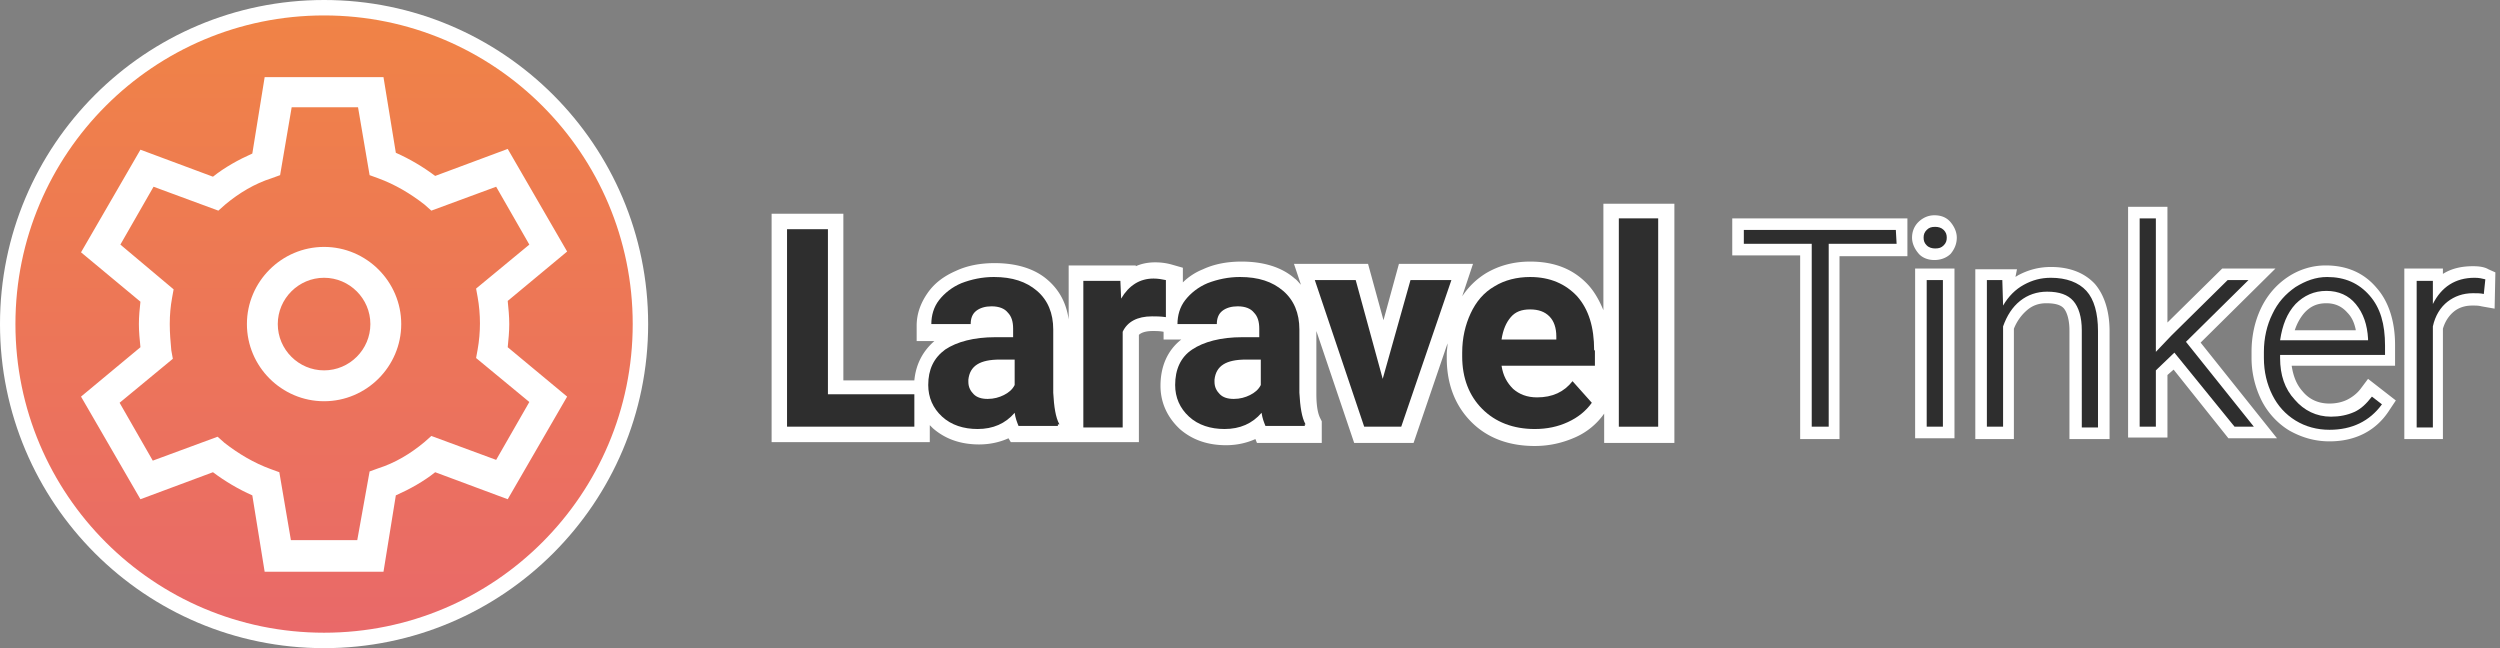 
<svg xmlns="http://www.w3.org/2000/svg" width="324" height="84" viewBox="0 0 324 84"><rect x="0" y="0" width="324" height="84" fill="#808080" stroke="none"/><style>.st0{fill:#fff}.st0,.st2{fill-rule:evenodd;clip-rule:evenodd}.st2,.st3{fill:#2e2e2e}</style><path class="st0" d="M301.9 57.2c-1.9 0-3.6-.5-5.2-1.4-1.5-.9-2.8-2.3-3.6-3.9-.8-1.6-1.3-3.5-1.3-5.5v-.8c0-2 .4-3.9 1.2-5.6.8-1.7 2-3.1 3.5-4.1 1.5-1 3.2-1.5 4.9-1.5 2.8 0 5 1 6.6 2.9 1.6 1.8 2.4 4.4 2.4 7.4v2.7H297c.2 1.3.6 2.4 1.4 3.3.9 1.1 2.1 1.6 3.5 1.6.9 0 1.7-.2 2.3-.5.6-.3 1.3-.8 1.8-1.5l.9-1.2 3.6 2.8-.8 1.2c-1.7 2.7-4.4 4.1-7.8 4.1zm3.4-14.5c-.2-.9-.5-1.6-1.1-2.2-.7-.8-1.6-1.2-2.7-1.2-1.2 0-2.1.4-2.9 1.3-.5.6-.9 1.3-1.2 2.2h7.9zm-29.5 14.1v-30h5.1v15l7.1-7h6.9l-9.7 9.6 9.9 12.4h-6.3l-7.1-8.9-.8.7v8.1h-5.1zm-7.6 0v-14c0-1.3-.3-2.3-.7-2.8-.4-.5-1.2-.7-2.3-.7-1 0-1.8.3-2.5.9-.7.6-1.3 1.4-1.7 2.4v14.3h-5v-22h5.4l-.2 1c.1-.1.2-.1.3-.2 1.3-.7 2.7-1.1 4.3-1.1 2.5 0 4.4.8 5.7 2.2 1.2 1.4 1.9 3.5 1.9 6.1v14h-5.2zm-20 0v-22h5.1v22h-5.1zm-14.9 0V33.1h-8.8v-4.8h22.7v4.9h-8.8v23.7h-5.1zm78.3 0v-22h5v.7c1.1-.7 2.4-1 3.9-1 .8 0 1.5.1 2 .4l.9.4-.1 4.7-1.7-.3c-.4-.1-.7-.1-1.2-.1-1 0-1.8.3-2.4.8-.6.5-1.1 1.2-1.4 2.2v14.3h-5zm-60.9-23.1c-1.1 0-1.8-.5-2.1-.9-.5-.6-.8-1.3-.8-2 0-.8.3-1.5.8-2 .4-.4 1.1-.9 2.1-.9.9 0 1.6.3 2.1.9.5.6.8 1.3.8 2 0 .8-.3 1.5-.8 2.1-.3.3-1 .8-2.1.8zM207.8 26.3v13.9c-.5-1.2-1.1-2.3-1.9-3.2-1.9-2.1-4.4-3.1-7.6-3.1-2.1 0-4 .5-5.7 1.5-1.3.8-2.3 1.8-3.1 3l1.4-4.2h-9.6l-2 7.3-2-7.3h-9.6l.9 2.7c-.3-.3-.5-.6-.8-.8-1.7-1.5-4.1-2.2-6.9-2.2-1.8 0-3.5.3-5 1-1 .4-1.9 1-2.6 1.7v-1.9l-1.4-.4c-.7-.2-1.4-.3-2.2-.3-.7 0-1.6.1-2.5.5v-.1h-8.7v7c-.3-2.1-1.2-3.8-2.7-5.1-1.7-1.5-4.1-2.2-6.9-2.2-1.8 0-3.5.3-5 1-1.6.7-2.8 1.6-3.7 2.9-.9 1.3-1.4 2.7-1.4 4.2v2h2.3c-1.5 1.3-2.4 3-2.6 5.1h-9.2V27.7H100v29.6h20.5v-2.2l.4.4c1.6 1.4 3.6 2.1 6 2.1 1.4 0 2.7-.3 3.8-.8l.3.5h16.6V43.4c.2-.2.7-.5 1.8-.5.4 0 .9 0 1.4.1v1h2.3c-1.8 1.4-2.7 3.5-2.7 6 0 2.2.9 4.1 2.5 5.6 1.6 1.4 3.6 2.1 6 2.1 1.4 0 2.7-.3 3.8-.8l.2.5h8.4v-2.8l-.2-.4c-.2-.4-.5-1.2-.5-3.2v-8.1l4.9 14.5h7.7l4.4-12.9c0 .5-.1.9-.1 1.4v.5c0 3.4 1.1 6.2 3.2 8.3 2.1 2.1 4.9 3.1 8.2 3.1 1.9 0 3.6-.4 5.2-1.1a9 9 0 0 0 3.8-3.1v3.8h9.1v-31h-9.2z"/><circle class="st0" cx="42" cy="42" r="42"/><linearGradient id="SVGID_1_" gradientUnits="userSpaceOnUse" x1="24.225" y1="320.012" x2="24.225" y2="319.012" gradientTransform="matrix(80 0 0 -80 -1896 25603)"><stop offset="0" stop-color="#f08346"/><stop offset="1" stop-color="#e96969"/></linearGradient><circle cx="42" cy="42" r="40" fill-rule="evenodd" clip-rule="evenodd" fill="url(#SVGID_1_)"/><path class="st0" d="M18 42c0 1 .1 2 .2 3l-7.7 6.4 7.7 13.3 9.4-3.5c1.6 1.2 3.3 2.2 5.1 3l1.6 9.9h15.4l1.6-9.9c1.8-.8 3.6-1.8 5.1-3l9.4 3.5 7.7-13.3-7.7-6.4c.1-1 .2-2 .2-3s-.1-2-.2-3l7.7-6.4-7.7-13.3-9.4 3.5c-1.6-1.2-3.3-2.2-5.1-3L49.7 10H34.3l-1.6 9.9c-1.8.8-3.6 1.8-5.1 3l-9.4-3.5-7.7 13.3 7.7 6.4c-.1.9-.2 1.9-.2 2.9zm-2.4-10.3 4.3-7.5 8.4 3.1.9-.8c1.8-1.5 3.8-2.7 6-3.4l1.1-.4 1.5-8.8h8.6l1.5 8.8 1.1.4c2.2.8 4.2 2 6 3.4l.9.8 8.4-3.1 4.3 7.5-6.9 5.7.2 1.1c.2 1.1.3 2.3.3 3.4s-.1 2.3-.3 3.4l-.2 1.1 6.9 5.7-4.3 7.5-8.4-3.1-.9.8c-1.8 1.5-3.8 2.7-6 3.4l-1.1.4-1.6 8.9h-8.6l-1.5-8.8-1.1-.4c-2.2-.8-4.2-2-6-3.4l-.9-.8-8.4 3.1-4.3-7.5 6.9-5.7-.2-1.1c-.1-1.1-.2-2.2-.2-3.4s.1-2.3.3-3.4l.2-1.1-6.9-5.8zM42 52c5.5 0 10-4.5 10-10s-4.5-10-10-10-10 4.5-10 10 4.5 10 10 10zm0-4c-3.3 0-6-2.7-6-6s2.7-6 6-6 6 2.7 6 6-2.7 6-6 6z"/><path class="st2" d="M107.3 51.1h11.2v4.2H102V29.7h5.3zM151.1 41.1c-.7-.1-1.3-.1-1.8-.1-1.9 0-3.2.7-3.8 2v12.4h-5.1v-19h4.8l.1 2.3c1-1.7 2.4-2.6 4.2-2.6.6 0 1.1.1 1.6.2v4.8zM179.2 49.1l3.6-12.8h5.3l-6.5 19h-4.8l-6.4-19h5.3l3.5 12.8z"/><path class="st3" d="M206.6 45.4c0-3-.7-5.3-2.2-7-1.5-1.6-3.5-2.5-6.1-2.5-1.7 0-3.3.4-4.6 1.2-1.4.8-2.4 2-3.1 3.5-.7 1.5-1.1 3.2-1.1 5.1v.5c0 2.8.9 5.1 2.6 6.8 1.7 1.7 4 2.6 6.8 2.6 1.6 0 3-.3 4.3-.9 1.3-.6 2.3-1.4 3.1-2.5l-2.5-2.8c-1.1 1.4-2.6 2.1-4.6 2.1-1.3 0-2.3-.4-3.1-1.1-.8-.8-1.3-1.7-1.5-3h12.1v-2zm-4.9-1.4h-7.1c.2-1.3.6-2.2 1.2-2.9.6-.7 1.4-1 2.5-1s1.9.3 2.5.9c.6.6.9 1.5.9 2.6v.4z"/><path class="st2" d="M214.9 55.3h-5.1v-27h5.1v27z"/><path class="st3" d="M169.2 55c-.5-.9-.7-2.3-.8-4.1v-8.2c0-2.1-.7-3.8-2.1-5-1.4-1.2-3.2-1.8-5.6-1.8-1.5 0-2.9.3-4.2.8-1.2.5-2.2 1.3-2.9 2.2-.7.9-1 2-1 3.1h5.1c0-.7.2-1.3.7-1.7.5-.4 1.2-.6 2-.6 1 0 1.7.3 2.1.8.5.5.7 1.2.7 2.1v1.1H161c-2.8 0-5 .6-6.5 1.6s-2.2 2.6-2.2 4.6c0 1.6.6 3 1.8 4.1 1.2 1.1 2.8 1.6 4.6 1.6 2 0 3.6-.7 4.8-2.1.1.7.3 1.2.5 1.7h5.1V55zm-5.8-5.1c-.3.6-.8 1-1.4 1.3-.6.3-1.3.5-2.1.5s-1.4-.2-1.8-.6c-.4-.4-.7-.9-.7-1.6v-.3c.2-1.8 1.5-2.6 4.1-2.6h1.9v3.3zM137.3 55c-.5-.9-.7-2.3-.8-4.1v-8.2c0-2.1-.7-3.8-2.1-5-1.4-1.2-3.2-1.8-5.6-1.8-1.5 0-2.9.3-4.2.8-1.2.5-2.2 1.3-2.9 2.2-.7.9-1 2-1 3.1h5.1c0-.7.2-1.3.7-1.7.5-.4 1.2-.6 2-.6 1 0 1.7.3 2.1.8.5.5.7 1.2.7 2.1v1.1H129c-2.8 0-5 .6-6.5 1.6-1.5 1.1-2.2 2.6-2.2 4.6 0 1.6.6 3 1.8 4.1 1.2 1.1 2.8 1.6 4.6 1.6 2 0 3.6-.7 4.8-2.1.1.7.3 1.2.5 1.7h5.1V55zm-5.8-5.1c-.3.6-.8 1-1.4 1.3-.6.3-1.3.5-2.1.5s-1.4-.2-1.8-.6c-.4-.4-.7-.9-.7-1.6v-.3c.2-1.8 1.5-2.6 4.1-2.6h1.9v3.3z"/><path class="st2" d="M245.8 31.6H237v23.7h-2.2V31.6H226v-1.8h19.7l.1 1.8zm6 23.7h-2.1v-19h2.1v19zm-2.5-24.5c0-.4.1-.7.4-1s.6-.4 1.1-.4c.4 0 .8.1 1.1.4.3.3.4.6.4 1s-.1.7-.4 1c-.3.3-.6.4-1.1.4-.4 0-.8-.1-1.1-.4-.3-.3-.4-.6-.4-1zm10.2 5.5.1 3.3c.7-1.2 1.6-2.1 2.7-2.7 1.1-.6 2.2-.9 3.5-.9 2 0 3.6.6 4.6 1.7 1 1.1 1.5 2.9 1.5 5.2v12.5h-2.1V42.8c0-1.7-.4-3-1.1-3.8-.7-.8-1.8-1.2-3.4-1.2-1.3 0-2.5.4-3.5 1.2-1 .8-1.7 1.9-2.2 3.3v13h-2.1v-19h2zm22.3 9.4-2.4 2.3v7.3h-2.1v-27h2.1v17.3l2-2.1 7.3-7.2h2.7l-8.1 8 8.8 11h-2.5l-7.8-9.6zm20.1 10c-1.6 0-3.1-.4-4.4-1.2-1.3-.8-2.3-1.9-3-3.3-.7-1.4-1.1-3-1.1-4.8v-.8c0-1.8.4-3.5 1.1-4.9.7-1.5 1.7-2.6 3-3.5 1.3-.8 2.6-1.3 4.1-1.3 2.3 0 4.1.8 5.5 2.4 1.4 1.6 2 3.7 2 6.5V46h-13.6v.4c0 2.2.6 4 1.9 5.4 1.2 1.4 2.8 2.2 4.7 2.2 1.1 0 2.1-.2 3-.6.9-.4 1.6-1.1 2.3-2l1.3 1c-1.6 2.2-3.9 3.3-6.8 3.3zm-.4-18c-1.6 0-2.9.6-4 1.7-1.1 1.2-1.7 2.7-2 4.7h11.4v-.2c-.1-1.8-.6-3.3-1.6-4.5-.9-1.1-2.2-1.7-3.8-1.7zm20.4.4c-.4-.1-.9-.1-1.4-.1-1.3 0-2.4.4-3.3 1.1-.9.7-1.6 1.8-1.9 3.2v13.1h-2.1v-19h2.1v3c1.1-2.2 2.9-3.4 5.4-3.4.6 0 1 .1 1.4.2l-.2 1.9z"/></svg>
